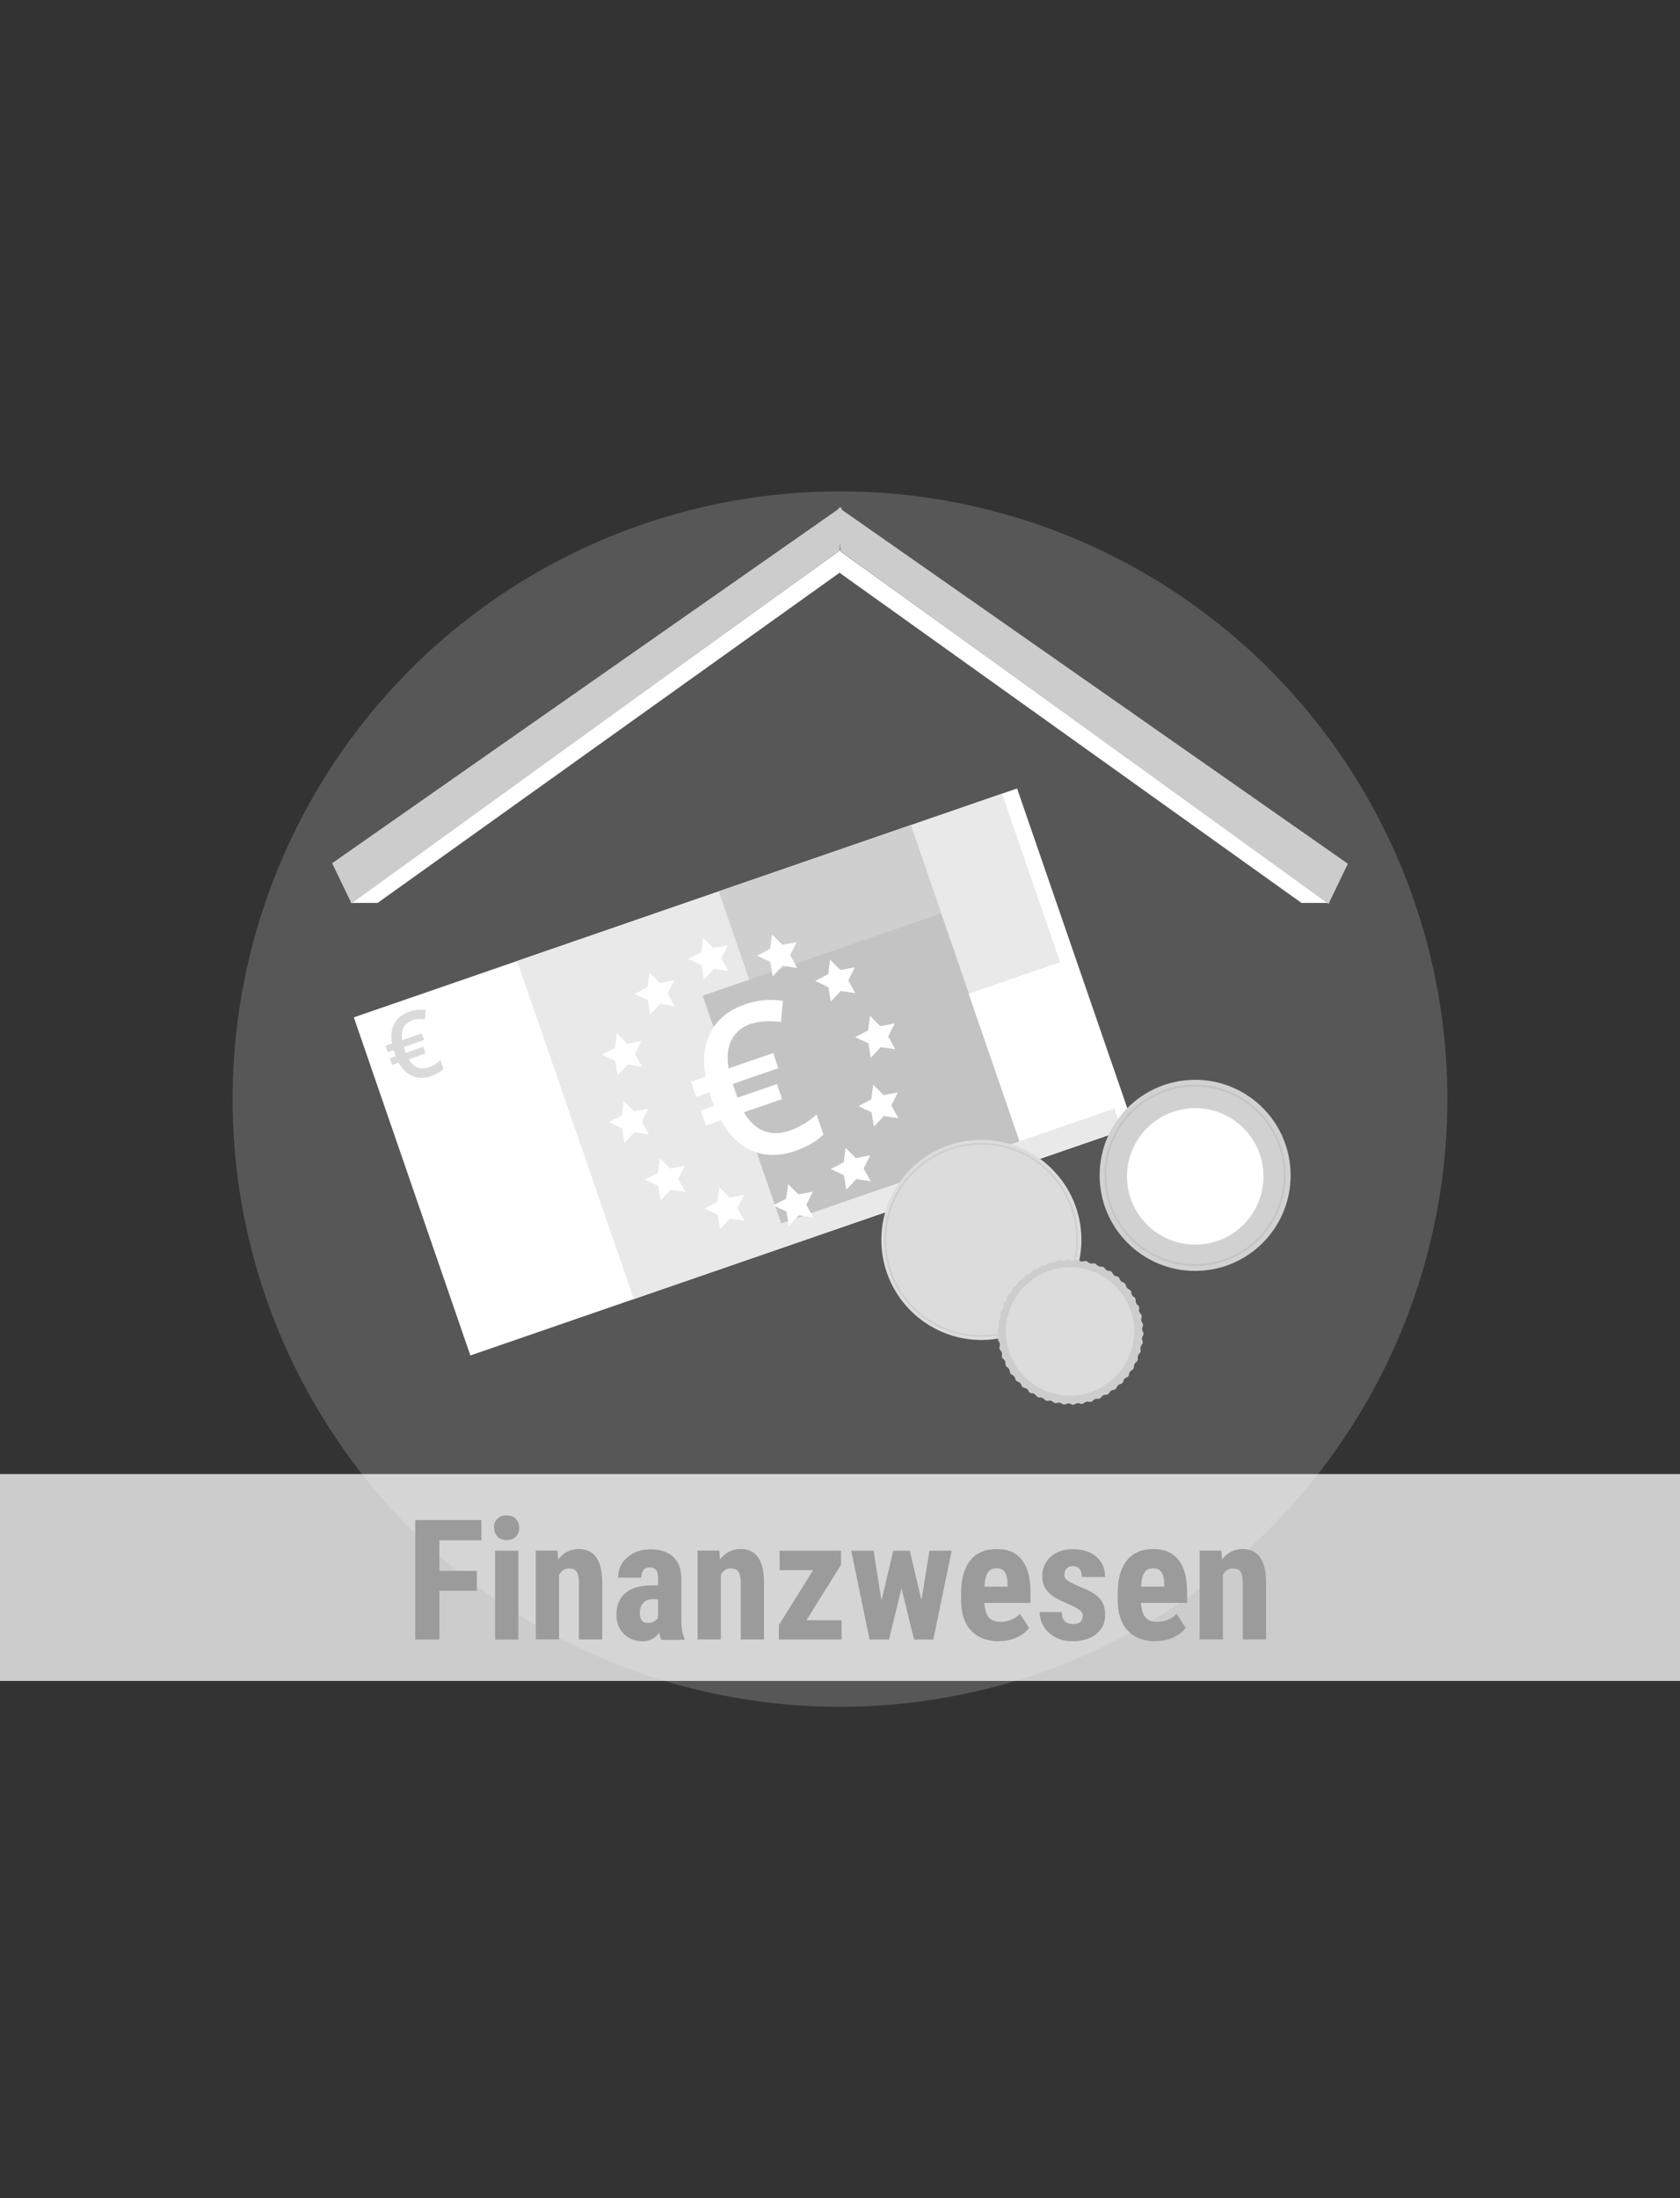 <?xml version="1.0" encoding="UTF-8"?>
<svg id="Ebene_2" xmlns="http://www.w3.org/2000/svg" version="1.1" viewBox="0 0 130 170">
  <rect x="0" y="0" width="130" height="170" fill="#333333" stroke="none"/>
  <!-- Generator: Adobe Illustrator 29.4.0, SVG Export Plug-In . SVG Version: 2.1.0 Build 152)  -->
  <defs>
    <style>
      .st0 {
      fill: #c3c3c3;
      }

      .st1 {
      fill: #c3c3c3;
      }

      .st2 {
      fill: #aeacaa;
      opacity: .3;
      }

      .st3, .st4 {
      fill: #fff;
      }

      .st5 {
      fill: #e9e9e9;
      }

      .st6 {
      fill: #ccc;
      }

      .st7 {
      fill: #9b9b9b;
      }

      .st8 {
      fill: #cecece;
      }

      .st9 {
      fill: #cdcdcd;
      stroke: #cecece;
      stroke-miterlimit: 10;
      stroke-width: 0px;
      }

      .st4 {
      opacity: .75;
      }

      .st10 {
      fill: #dcdcdc;
      }

      .st11 {
      fill: #cfcfcf;
      }

      .st12 {
      fill: #d1d1d1;
      }

      .st13 {
      fill: #dadada;
      }

      .st14 {
      fill: #b7b7b7;
      }
    </style>
  </defs>
  <circle class="st2" cx="65" cy="85" r="47"/>
  <g>
    <g>
      <g>
        <rect class="st3" x="30.41" y="69.07" width="54.29" height="27.66" transform="translate(-23.89 23.3) rotate(-19.03)"/>
        <rect class="st5" x="43.66" y="68.31" width="32.19" height="27.66" transform="translate(-23.52 23.98) rotate(-19.03)"/>
        <rect class="st5" x="41.19" y="67.47" width="39.68" height="13.78" transform="translate(-20.91 23.97) rotate(-19.03)"/>
        <rect class="st11" x="57.44" y="65.99" width="15.73" height="13.78" transform="translate(-20.2 25.28) rotate(-19.03)"/>
        <rect class="st1" x="56.88" y="73.31" width="19.5" height="18.63" transform="translate(-23.3 26.25) rotate(-19.03)"/>
        <rect class="st14" x="83.92" y="86.62" width="2.61" height=".68" transform="translate(-23.7 32.55) rotate(-19.03)"/>
        <polygon class="st3" points="47.73 79.91 48.53 80.71 49.64 80.5 49.14 81.51 49.68 82.5 48.56 82.33 47.79 83.15 47.6 82.04 46.58 81.56 47.59 81.04 47.73 79.91"/>
        <polygon class="st3" points="50.25 75.23 51.05 76.02 52.17 75.81 51.66 76.82 52.2 77.81 51.08 77.64 50.31 78.46 50.13 77.35 49.1 76.87 50.11 76.35 50.25 75.23"/>
        <polygon class="st3" points="54.41 72.52 55.21 73.31 56.32 73.1 55.82 74.11 56.36 75.1 55.24 74.93 54.47 75.76 54.28 74.64 53.26 74.16 54.27 73.64 54.41 72.52"/>
        <polygon class="st3" points="59.74 72.27 60.54 73.07 61.65 72.86 61.14 73.87 61.69 74.86 60.57 74.69 59.79 75.51 59.61 74.39 58.59 73.91 59.59 73.39 59.74 72.27"/>
        <polygon class="st3" points="64.23 74.22 65.03 75.02 66.14 74.81 65.64 75.82 66.18 76.81 65.06 76.64 64.29 77.46 64.1 76.35 63.08 75.86 64.09 75.34 64.23 74.22"/>
        <polygon class="st3" points="67.32 78.57 68.12 79.36 69.23 79.15 68.73 80.16 69.27 81.15 68.15 80.98 67.38 81.81 67.2 80.69 66.17 80.21 67.18 79.69 67.32 78.57"/>
        <polygon class="st3" points="67.57 83.89 68.37 84.69 69.48 84.48 68.97 85.49 69.52 86.48 68.4 86.31 67.62 87.13 67.44 86.02 66.42 85.54 67.42 85.02 67.57 83.89"/>
        <polygon class="st3" points="65.43 88.77 66.23 89.57 67.34 89.35 66.83 90.37 67.38 91.36 66.26 91.19 65.49 92.01 65.3 90.89 64.28 90.41 65.29 89.89 65.43 88.77"/>
        <polygon class="st3" points="60.98 91.58 61.79 92.37 62.9 92.16 62.39 93.17 62.94 94.16 61.82 93.99 61.04 94.82 60.86 93.7 59.84 93.22 60.84 92.7 60.98 91.58"/>
        <polygon class="st3" points="55.66 91.82 56.46 92.62 57.57 92.41 57.06 93.42 57.61 94.41 56.49 94.24 55.72 95.06 55.53 93.95 54.51 93.46 55.52 92.95 55.66 91.82"/>
        <polygon class="st3" points="51.07 89.59 51.87 90.38 52.98 90.17 52.47 91.18 53.02 92.17 51.9 92 51.12 92.83 50.94 91.71 49.92 91.23 50.92 90.71 51.07 89.59"/>
        <polygon class="st3" points="51.07 89.59 51.87 90.38 52.98 90.17 52.47 91.18 53.02 92.17 51.9 92 51.12 92.83 50.94 91.71 49.92 91.23 50.92 90.71 51.07 89.59"/>
        <polygon class="st3" points="48.26 85.14 49.06 85.94 50.18 85.73 49.67 86.74 50.21 87.73 49.09 87.56 48.32 88.38 48.14 87.27 47.11 86.78 48.12 86.27 48.26 85.14"/>
        <path class="st3" d="M58.14,79.16c-.71.25-1.22.66-1.52,1.24-.31.58-.39,1.32-.24,2.23l3.45-1.19.4,1.17-3.56,1.23.1.35.14.42.12.29,3.09-1.06.4,1.16-2.96,1.02c.87,1.46,2.06,1.93,3.57,1.41.72-.25,1.41-.66,2.06-1.23l.53,1.54c-.55.54-1.27.95-2.15,1.26-1.22.42-2.32.43-3.31.02-.99-.4-1.82-1.2-2.48-2.38l-1.15.4-.4-1.16,1.03-.35-.11-.27-.1-.28-.15-.5-1.03.35-.4-1.17,1.13-.39c-.25-1.33-.11-2.49.42-3.48.52-.99,1.39-1.69,2.62-2.11,1.01-.35,1.99-.44,2.94-.27l-.15,1.63c-.91-.12-1.67-.07-2.27.14Z"/>
        <path class="st13" d="M31.9,78.92c-.31.11-.53.29-.67.54-.13.25-.17.58-.11.98l1.51-.52.18.51-1.56.54.04.15.06.18.05.13,1.35-.47.18.51-1.3.45c.38.64.9.85,1.56.62.32-.11.62-.29.9-.54l.23.67c-.24.23-.56.42-.94.55-.53.18-1.02.19-1.45,0-.43-.18-.8-.52-1.09-1.04l-.5.17-.17-.51.45-.16-.05-.12-.04-.12-.07-.22-.45.16-.18-.51.5-.17c-.11-.58-.05-1.09.18-1.53.23-.43.61-.74,1.15-.93.44-.15.87-.19,1.29-.12l-.06.72c-.4-.05-.73-.03-1,.06Z"/>
        <rect class="st5" x="78.96" y="86.94" width="7.77" height="1.77" transform="translate(-24.11 31.82) rotate(-19.03)"/>
      </g>
      <g>
        <circle class="st12" cx="92.48" cy="90.9" r="7.39"/>
        <path class="st0" d="M96.16,96.85c-.8.5-1.68.82-2.61.97-.89.14-1.8.1-2.68-.1-.88-.21-1.71-.58-2.45-1.1-.76-.54-1.4-1.22-1.9-2.03s-.82-1.68-.97-2.61c-.14-.89-.1-1.8.1-2.68.21-.88.58-1.71,1.1-2.45.54-.76,1.22-1.4,2.03-1.9s1.68-.82,2.61-.97c.89-.14,1.8-.1,2.68.1.88.21,1.71.58,2.45,1.1.76.54,1.4,1.22,1.9,2.03s.82,1.68.97,2.61c.14.89.1,1.8-.1,2.68-.21.88-.58,1.71-1.1,2.45-.54.76-1.22,1.4-2.03,1.9ZM88.85,85.05c-3.22,2-4.22,6.25-2.23,9.47,2,3.22,6.25,4.22,9.47,2.23,3.22-2,4.22-6.25,2.23-9.47-2-3.22-6.25-4.22-9.47-2.23Z"/>
        <circle class="st3" cx="92.49" cy="90.98" r="5.28"/>
      </g>
      <g>
        <circle class="st10" cx="75.94" cy="95.89" r="7.74"/>
        <path class="st8" d="M82.9,98.63c-.37.94-.91,1.78-1.62,2.5-.68.69-1.47,1.24-2.37,1.63-.89.39-1.84.6-2.8.62-1,.02-1.99-.15-2.93-.52s-1.78-.91-2.5-1.62c-.69-.68-1.24-1.47-1.63-2.37-.39-.89-.6-1.84-.62-2.8-.02-1,.15-1.99.52-2.93.37-.94.91-1.78,1.62-2.5.68-.69,1.47-1.24,2.37-1.63.89-.39,1.84-.6,2.8-.62,1-.02,1.99.15,2.93.52s1.78.91,2.5,1.62c.69.68,1.24,1.47,1.63,2.37.39.89.6,1.84.62,2.8.02,1-.15,1.99-.52,2.93ZM69.08,93.19c-1.49,3.78.37,8.06,4.15,9.55,3.78,1.49,8.06-.37,9.55-4.15,1.49-3.78-.37-8.06-4.15-9.55-3.78-1.49-8.06.37-9.55,4.15Z"/>
      </g>
      <g>
        <path class="st9" d="M87.92,105.34c.1-.06.14-.17.12-.29-.01-.06,0-.13.02-.2.02-.07.06-.12.11-.17.09-.08.12-.19.09-.3-.02-.06-.02-.13,0-.2s.05-.13.09-.18c.08-.09.1-.2.05-.31-.03-.06-.04-.13-.03-.2,0-.07.03-.14.07-.19.07-.09.07-.22,0-.31-.04-.06-.06-.12-.06-.19s.01-.14.04-.2c.05-.1.04-.22-.03-.31-.04-.05-.07-.11-.08-.18s0-.14.02-.2c.04-.11.01-.23-.07-.31-.05-.05-.08-.1-.11-.17s-.02-.14,0-.2c.03-.11-.01-.23-.11-.29-.05-.04-.1-.09-.13-.16s-.04-.13-.03-.2c.01-.11-.04-.22-.14-.28-.06-.03-.11-.08-.14-.14-.04-.06-.05-.13-.06-.19,0-.12-.07-.21-.18-.26-.06-.02-.12-.07-.16-.12-.04-.06-.07-.12-.08-.18-.02-.11-.1-.2-.21-.23-.06-.02-.12-.05-.17-.1s-.08-.11-.1-.17c-.03-.11-.12-.19-.24-.21-.07,0-.13-.03-.19-.08s-.1-.1-.12-.16c-.04-.11-.14-.17-.26-.17-.07,0-.13-.02-.19-.05s-.11-.09-.14-.14c-.06-.1-.17-.15-.28-.14-.07,0-.13,0-.2-.03-.07-.03-.12-.07-.16-.12-.07-.09-.18-.13-.3-.1-.06.02-.13.02-.2,0-.07-.02-.13-.06-.17-.1-.08-.08-.2-.11-.31-.07-.06.02-.13.03-.2.02s-.13-.04-.18-.08c-.09-.07-.21-.08-.31-.03-.06.03-.12.05-.2.05-.07,0-.14-.02-.19-.06-.1-.06-.22-.06-.31.01-.05.04-.12.06-.19.07s-.14,0-.2-.03c-.11-.05-.22-.03-.31.05-.05.04-.11.08-.18.09-.07.02-.14.01-.2,0-.11-.03-.23,0-.3.09-.04.05-.1.09-.16.12s-.14.03-.2.02c-.11-.02-.22.03-.29.13-.04.06-.09.1-.15.14-.06.03-.13.05-.2.04-.12,0-.22.06-.27.16-.03.06-.07.11-.13.15-.06.04-.12.06-.19.07-.11,0-.21.08-.25.19-.02.06-.06.12-.11.17s-.11.08-.18.09c-.11.02-.2.11-.22.22-.01.06-.04.13-.09.18s-.1.09-.17.11c-.11.04-.18.13-.19.25,0,.07-.03.13-.07.19s-.09.1-.15.13c-.1.05-.16.16-.16.27,0,.07,0,.13-.04.2-.03.06-.08.11-.13.15-.1.06-.14.17-.12.29.01.06,0,.13-.02.2-.02.07-.06.12-.11.17-.09.08-.12.19-.09.3.02.06.02.13,0,.2s-.05.13-.09.18c-.08.09-.1.2-.05.31.03.06.04.13.03.2s-.03.14-.07.19c-.07.09-.07.22,0,.31.04.06.06.12.06.19,0,.07-.01.14-.04.2-.05.1-.04.22.03.31.04.05.07.11.08.18.01.07,0,.14-.02.2-.04.11-.01.23.07.31.05.05.08.1.11.17.02.07.02.14,0,.2-.03.11.01.23.11.29.05.04.1.09.13.16s.04.13.03.2c-.01.11.04.22.14.28.06.03.11.08.14.14.04.06.05.13.06.19,0,.12.07.21.18.26.06.02.12.07.16.12s.07.12.08.18c.02.11.1.2.21.23.06.02.12.05.17.1.05.05.08.11.1.17.03.11.12.19.24.21.07,0,.13.03.19.08.06.04.1.1.12.16.04.11.14.17.26.17.07,0,.13.02.19.05s.11.09.14.14c.06.1.17.15.28.14.07,0,.13,0,.2.03.07.03.12.07.16.12.07.09.18.13.3.1.06-.02.13-.02.2,0,.07.02.13.06.17.1.08.08.2.11.31.07.06-.02.13-.03.2-.02.07.01.13.04.18.08.09.07.21.08.31.03.06-.03.12-.05.2-.05.07,0,.14.02.19.06.1.06.22.06.31-.01.05-.04.12-.06.19-.07s.14,0,.2.03c.11.05.22.03.31-.05.05-.04.11-.08.18-.09.07-.02.14-.01.2,0,.11.03.23,0,.3-.09.04-.05.1-.09.16-.12.07-.02.14-.03.2-.02.11.02.22-.03.29-.13.04-.06.09-.1.15-.14.06-.03.13-.05.2-.04.12,0,.22-.06.27-.16.03-.06.07-.11.13-.15.06-.04.12-.06.19-.07.11,0,.21-.08.25-.19.02-.06.06-.12.11-.17s.11-.08.18-.09c.11-.02.2-.11.22-.22.01-.06.04-.13.09-.18.05-.05.1-.09.17-.11.11-.04.18-.13.19-.25,0-.07.03-.13.07-.19.04-.06.09-.1.15-.13.1-.05.16-.16.16-.27,0-.07,0-.13.04-.2s.08-.11.13-.15Z"/>
        <path class="st10" d="M83.3,107.91c-2.73.27-5.16-1.72-5.44-4.44s1.72-5.16,4.44-5.44c2.73-.27,5.16,1.72,5.44,4.44.27,2.73-1.72,5.16-4.44,5.44Z"/>
      </g>
    </g>
    <g>
      <polygon class="st3" points="29.22 69.83 27.12 69.83 65.04 42.54 64.96 44.3 29.22 69.83"/>
      <polygon class="st3" points="100.71 69.83 102.81 69.83 64.89 42.54 64.97 44.3 100.71 69.83"/>
      <polygon class="st6" points="27.2 69.87 25.7 66.76 65.12 39.2 64.97 42.58 27.2 69.87"/>
      <polygon class="st6" points="102.8 69.91 104.3 66.8 64.88 39.24 65.03 42.62 102.8 69.91"/>
    </g>
  </g>
  <rect class="st4" y="114" width="130" height="16"/>
  <g>
    <path class="st7" d="M36.9,123.03h-2.9v3.77h-1.87v-9.24h5.12v1.56h-3.25v2.37h2.9v1.55Z"/>
    <path class="st7" d="M38.22,118.15c0-.28.09-.51.27-.69s.41-.27.71-.27.53.09.71.27.27.41.27.69-.09.5-.26.69c-.18.18-.41.27-.71.27s-.54-.09-.71-.27c-.18-.18-.26-.41-.26-.69ZM40.11,126.8h-1.8v-6.87h1.8v6.87Z"/>
    <path class="st7" d="M43.14,119.93l.05.68c.41-.54.94-.81,1.59-.81,1.18,0,1.79.83,1.82,2.48v4.51h-1.8v-4.38c0-.39-.06-.67-.17-.85-.12-.18-.32-.26-.61-.26-.33,0-.58.17-.76.5v4.99h-1.8v-6.87h1.69Z"/>
    <path class="st7" d="M51.16,126.8c-.05-.11-.1-.28-.15-.53-.32.44-.76.66-1.31.66s-1.05-.19-1.43-.57c-.38-.38-.57-.87-.57-1.48,0-.72.23-1.28.69-1.67.46-.39,1.12-.59,1.98-.6h.55v-.55c0-.31-.05-.53-.16-.65s-.26-.19-.46-.19c-.45,0-.67.26-.67.79h-1.8c0-.63.24-1.16.71-1.57.48-.41,1.08-.62,1.81-.62s1.34.2,1.75.59c.41.39.62.95.62,1.68v3.23c0,.59.09,1.06.25,1.39v.11h-1.81ZM50.1,125.52c.2,0,.37-.04.51-.12s.24-.18.31-.29v-1.43h-.43c-.3,0-.54.1-.72.29-.18.19-.26.45-.26.78,0,.51.2.76.6.76Z"/>
    <path class="st7" d="M55.66,119.93l.05.68c.41-.54.94-.81,1.59-.81,1.18,0,1.79.83,1.82,2.48v4.51h-1.8v-4.38c0-.39-.06-.67-.17-.85-.12-.18-.32-.26-.61-.26-.33,0-.58.17-.76.5v4.99h-1.8v-6.87h1.69Z"/>
    <path class="st7" d="M62.4,125.31h2.72v1.49h-4.85v-1.12l2.65-4.25h-2.59v-1.5h4.75v1.09l-2.68,4.29Z"/>
    <path class="st7" d="M71.3,123.78l.62-3.85h1.72l-1.42,6.87h-1.49l-.97-3.97-.97,3.97h-1.5l-1.42-6.87h1.73l.61,3.86.91-3.86h1.28l.91,3.85Z"/>
    <path class="st7" d="M77.3,126.93c-.92,0-1.64-.28-2.16-.83s-.77-1.34-.77-2.36v-.55c0-1.08.24-1.92.71-2.51s1.15-.88,2.04-.88,1.51.28,1.95.83.66,1.37.67,2.45v.88h-3.57c.03.51.14.88.34,1.12s.51.35.92.35c.6,0,1.1-.21,1.5-.62l.7,1.09c-.22.3-.54.55-.96.74s-.87.28-1.36.28ZM76.17,122.71h1.8v-.17c0-.41-.08-.72-.2-.93s-.35-.32-.66-.32-.54.11-.68.34c-.14.22-.23.58-.25,1.08Z"/>
    <path class="st7" d="M83.79,124.96c0-.15-.07-.29-.22-.42-.15-.13-.47-.3-.97-.52-.74-.3-1.25-.61-1.53-.93-.28-.32-.42-.72-.42-1.2,0-.6.22-1.1.65-1.49.43-.39,1.01-.59,1.72-.59.75,0,1.36.19,1.81.58s.68.91.68,1.57h-1.8c0-.56-.23-.84-.7-.84-.19,0-.35.06-.47.18s-.18.28-.18.5c0,.15.07.29.2.4.14.12.46.28.96.5.73.27,1.25.57,1.55.9.3.33.45.76.45,1.29,0,.61-.23,1.11-.69,1.48s-1.07.56-1.82.56c-.5,0-.95-.1-1.33-.3s-.69-.47-.9-.82c-.22-.35-.33-.73-.33-1.14h1.71c0,.31.08.55.22.7.14.16.36.23.68.23.48,0,.72-.22.72-.65Z"/>
    <path class="st7" d="M89.42,126.93c-.92,0-1.64-.28-2.16-.83s-.77-1.34-.77-2.36v-.55c0-1.08.24-1.92.71-2.51s1.15-.88,2.04-.88,1.51.28,1.95.83.66,1.37.67,2.45v.88h-3.57c.03.51.14.88.34,1.12s.51.35.92.35c.6,0,1.1-.21,1.5-.62l.7,1.09c-.22.3-.54.55-.96.74s-.87.28-1.36.28ZM88.29,122.71h1.8v-.17c0-.41-.08-.72-.2-.93s-.35-.32-.66-.32-.54.11-.68.34c-.14.22-.23.58-.25,1.08Z"/>
    <path class="st7" d="M94.51,119.93l.05.68c.41-.54.94-.81,1.59-.81,1.18,0,1.79.83,1.82,2.48v4.51h-1.8v-4.38c0-.39-.06-.67-.17-.85-.12-.18-.32-.26-.61-.26-.33,0-.58.17-.76.5v4.99h-1.8v-6.87h1.69Z"/>
  </g>
</svg>